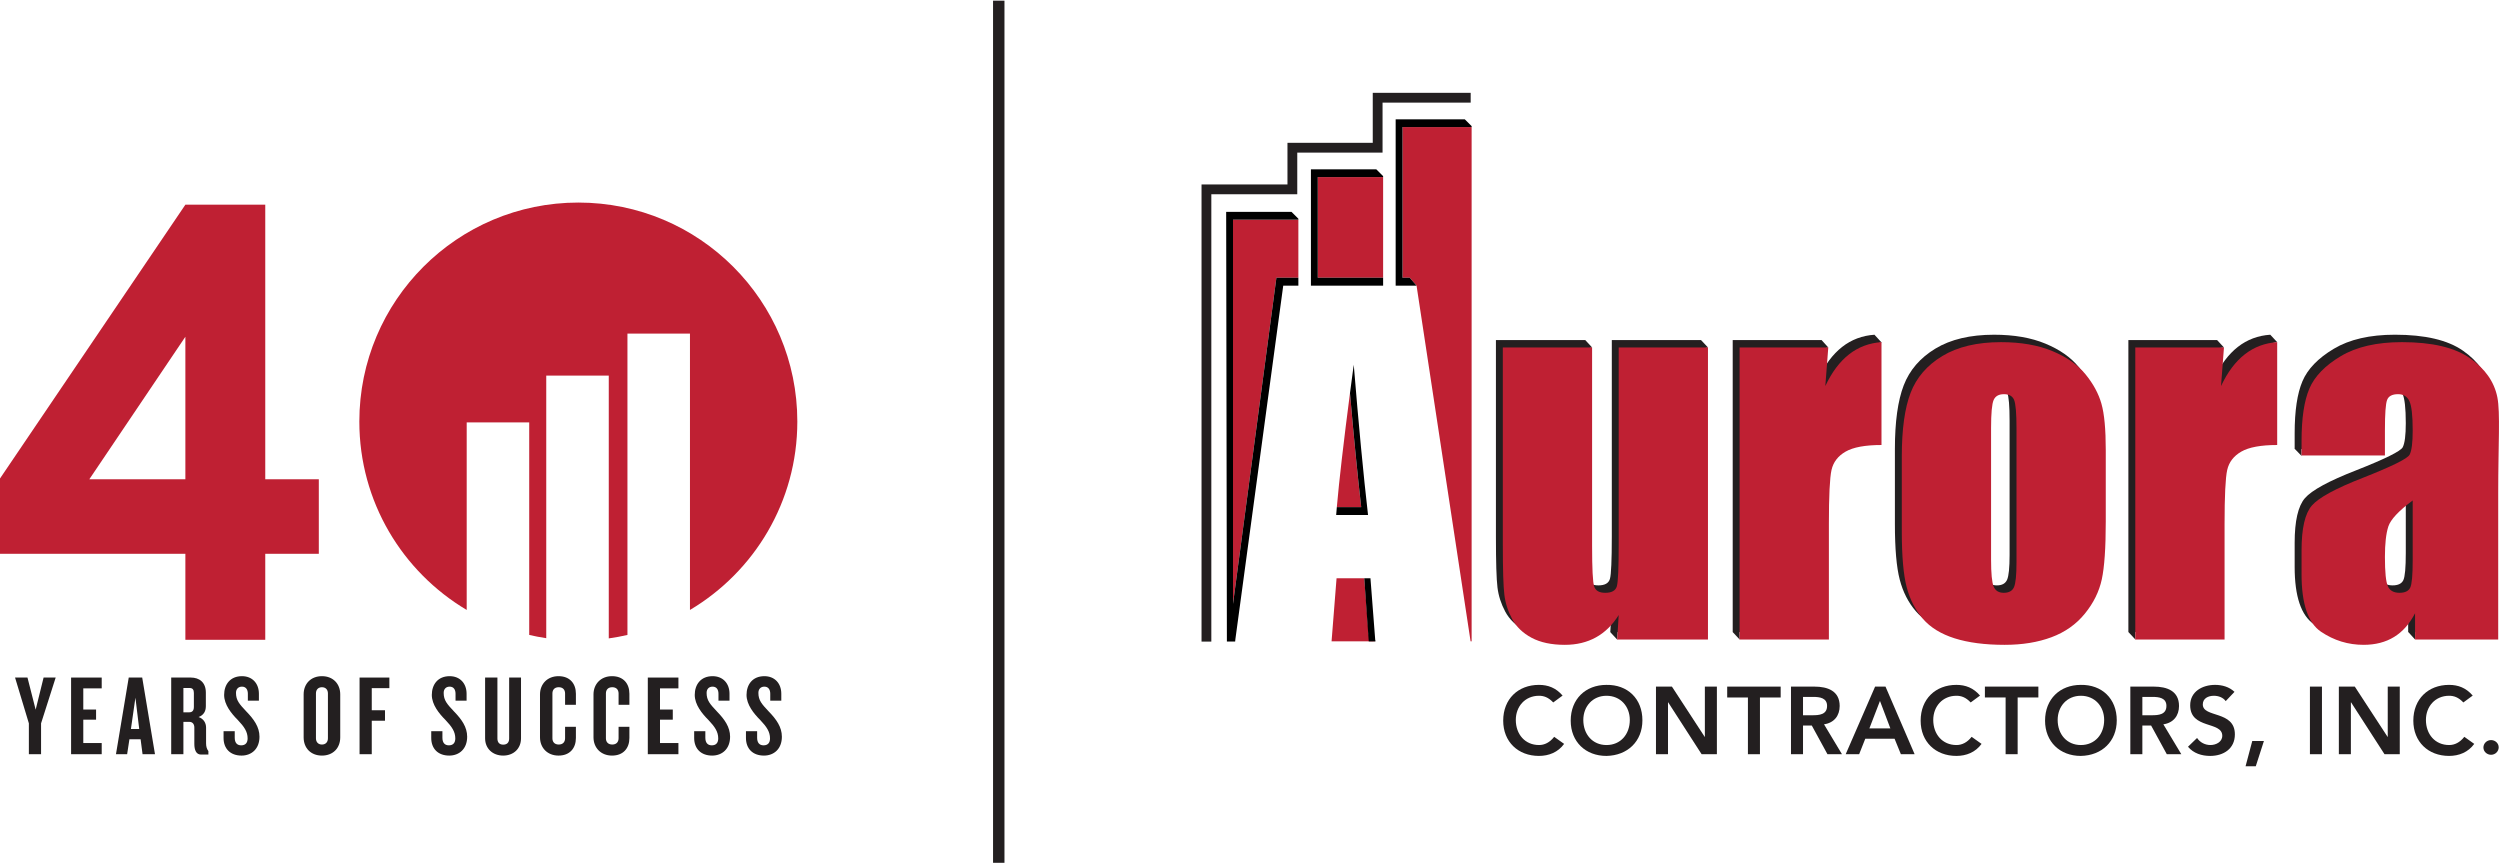 <svg height="168.047" viewBox="0 0 486.912 168.047" width="486.912" xmlns="http://www.w3.org/2000/svg" xmlns:xlink="http://www.w3.org/1999/xlink"><clipPath id="a"><path d="m0 612h792v-612h-792z"/></clipPath><g clip-path="url(#a)" transform="matrix(1.333 0 0 -1.333 -302.602 525.768)"><path d="m0 0c0 17.672-14.326 31.997-31.997 31.997-17.672 0-31.998-14.325-31.998-31.997 0-11.713 6.297-21.951 15.687-27.527v27.399h9.134v-31.051c.819-.188 1.648-.35 2.489-.473v38.365h9.135v-38.396c.923.129 1.832.298 2.729.504v44.026h9.134v-40.374c9.39 5.576 15.687 15.814 15.687 27.527" fill="#bf2033" transform="translate(343.506 332.832)"/><path d="m0 0v-27.398c2.798-1.662 5.871-2.905 9.135-3.653v31.051z" fill="transparent" transform="translate(295.197 332.704)"/><path d="m0 0v-38.365c1.53-.225 3.095-.345 4.687-.345 1.51 0 2.993.112 4.448.314v38.396z" fill="transparent" transform="translate(306.821 339.545)"/><path d="m0 0v-44.027c3.263.748 6.337 1.991 9.135 3.653v40.374z" fill="transparent" transform="translate(318.684 345.68)"/><path d="m0 0h-14.036l14.036 20.825zm11.672 40.121h-11.672l-27.141-40.087.049-.034h-.049v-10.886h27.141v-12.564h11.672v12.564h7.825v10.886h-7.825z" fill="#bf2033" transform="translate(254.093 324.395)"/><path d="m0 0v-126.035" fill="none" stroke="#231f20" stroke-miterlimit="10" stroke-width="1.669" transform="translate(372.937 394.326)"/><g fill="#231f20"><path d="m0 0c-.726.767-1.395.977-2.079.977-2.036 0-3.39-1.563-3.39-3.53 0-2.107 1.354-3.669 3.39-3.669.795 0 1.563.363 2.218 1.2l1.451-1.033c-.892-1.227-2.232-1.757-3.683-1.757-3.041 0-5.217 2.064-5.217 5.148 0 3.166 2.176 5.231 5.217 5.231 1.339 0 2.484-.432 3.46-1.562z" transform="translate(453.952 291.789)"/><path d="m0 0c2.051 0 3.404 1.562 3.404 3.669 0 1.967-1.353 3.53-3.404 3.53-2.037 0-3.39-1.563-3.39-3.53 0-2.107 1.353-3.669 3.39-3.669m-.014 8.789c3.083.056 5.259-2.009 5.259-5.175 0-3.084-2.176-5.148-5.259-5.204-3.041 0-5.217 2.064-5.217 5.148 0 3.166 2.176 5.231 5.217 5.231" transform="translate(461.736 285.567)"/><path d="m0 0h2.33l4.785-7.338.028-.028h-.028l.028.028v7.338h1.757v-9.877h-2.232l-4.882 7.575h-.028v-7.575h-1.758z" transform="translate(468.963 294.105)"/><path d="m0 0h-3.027v1.59h7.813v-1.59h-3.028v-8.287h-1.758z" transform="translate(482.397 292.514)"/><path d="m0 0c.991 0 2.149.084 2.149 1.367 0 1.172-1.088 1.312-1.995 1.312h-1.521v-2.679zm-3.125 4.185h3.432c1.897 0 3.683-.613 3.683-2.832 0-1.422-.823-2.469-2.288-2.678l2.623-4.367h-2.121l-2.287 4.186h-1.284v-4.186h-1.758z" transform="translate(491.814 289.919)"/><path d="m0 0-1.521 4.018-1.548-4.018zm-2.232 6.11h1.52l4.255-9.877h-2.009l-.92 2.26h-4.283l-.893-2.26h-1.967z" transform="translate(503.212 287.994)"/><path d="m0 0c-.726.767-1.395.977-2.079.977-2.037 0-3.39-1.563-3.39-3.53 0-2.107 1.353-3.669 3.39-3.669.795 0 1.563.363 2.218 1.2l1.451-1.033c-.892-1.227-2.232-1.757-3.683-1.757-3.041 0-5.218 2.064-5.218 5.148 0 3.166 2.177 5.231 5.218 5.231 1.339 0 2.483-.432 3.46-1.562z" transform="translate(514.945 291.789)"/><path d="m0 0h-3.027v1.59h7.812v-1.59h-3.027v-8.287h-1.758z" transform="translate(520.05 292.514)"/><path d="m0 0c2.051 0 3.404 1.562 3.404 3.669 0 1.967-1.353 3.53-3.404 3.53-2.037 0-3.39-1.563-3.39-3.53 0-2.107 1.353-3.669 3.39-3.669m-.014 8.789c3.083.056 5.259-2.009 5.259-5.175 0-3.084-2.176-5.148-5.259-5.204-3.041 0-5.218 2.064-5.218 5.148 0 3.166 2.177 5.231 5.218 5.231" transform="translate(531.044 285.567)"/><path d="m0 0c.99 0 2.148.084 2.148 1.367 0 1.172-1.088 1.312-1.995 1.312h-1.52v-2.679zm-3.125 4.185h3.432c1.897 0 3.683-.613 3.683-2.832 0-1.422-.823-2.469-2.288-2.678l2.623-4.367h-2.121l-2.288 4.186h-1.283v-4.186h-1.758z" transform="translate(541.395 289.919)"/><path d="m0 0c-.377.53-1.047.781-1.73.781-.809 0-1.618-.362-1.618-1.269 0-1.981 4.687-.851 4.687-4.367 0-2.12-1.674-3.153-3.613-3.153-1.228 0-2.428.377-3.237 1.34l1.326 1.283c.432-.655 1.172-1.032 1.953-1.032.809 0 1.73.446 1.73 1.353 0 2.162-4.688.921-4.688 4.45 0 2.037 1.814 2.986 3.641 2.986 1.033 0 2.065-.293 2.832-1.019z" transform="translate(552.207 291.984)"/><path d="m0 0h1.702l-1.186-3.683h-1.493z" transform="translate(556.086 286.153)"/><path d="m564.512 294.105h1.758v-9.877h-1.758z"/><path d="m0 0h2.33l4.785-7.338.028-.028h-.028l.028.028v7.338h1.758v-9.877h-2.232l-4.883 7.575h-.028v-7.575h-1.758z" transform="translate(568.739 294.105)"/><path d="m0 0c-.726.767-1.395.977-2.079.977-2.036 0-3.39-1.563-3.39-3.53 0-2.107 1.354-3.669 3.39-3.669.796 0 1.563.363 2.219 1.2l1.45-1.033c-.893-1.227-2.232-1.757-3.683-1.757-3.041 0-5.217 2.064-5.217 5.148 0 3.166 2.176 5.231 5.217 5.231 1.34 0 2.484-.432 3.46-1.562z" transform="translate(586.93 291.789)"/><path d="m0 0c.6 0 1.116-.46 1.116-1.06s-.502-1.089-1.116-1.089c-.586 0-1.116.461-1.116 1.061s.502 1.088 1.116 1.088" transform="translate(590.976 286.292)"/><path d="m0 0c0-2.142-.121-3.465-.363-3.968-.243-.503-.767-.755-1.57-.755-.848 0-1.413.322-1.698.965-.287.643-.427 2.066-.427 4.272 0 1.928.161 3.404.49 4.433s1.518 2.302 3.568 3.824zm13.043 9.873c0 7.052-.225 11.71-.674 13.971-.451 2.265-1.791 4.171-4.017 5.726-2.231 1.554-5.541 2.332-9.933 2.332-3.666 0-6.644-.684-8.937-2.056-2.292-1.37-3.819-2.949-4.579-4.736-.763-1.788-1.141-4.332-1.141-7.627v-2.22l-.024-.002.024-.024v-.038h.035l.975-1.004-.012.999 11.182-.064v3.933c0 2.364.105 3.829.317 4.392.211.562.748.846 1.616.846.763 0 1.307-.334 1.635-1.005.324-.669.49-2.11.49-4.318 0-1.764-.149-2.936-.447-3.516-.3-.578-2.574-1.703-6.824-3.379-3.97-1.547-6.458-2.9-7.463-4.057-1.003-1.158-1.504-3.338-1.504-6.535v-3.51c0-4.315.943-7.112 2.833-8.389 1.888-1.275 3.966-1.916 6.227-1.916 1.728 0 3.217.384 4.466 1.154 1.249.768 2.268 1.925 3.059 3.463v-3.84h.022l.986-1.085-.007 1.085h11.695z" transform="translate(578.519 313.617)"/><path d="m0 0-1.01 1.085c-3.584-.239-6.319-2.378-8.205-6.419l.336 4.406 1.103.151-1.008 1.085h-12.958v-42.672h.011l1.018-1.094-.017 1.094h12.033v16.846c0 4.134.127 6.777.386 7.925.255 1.146.943 2.041 2.058 2.682 1.114.645 2.861.966 5.243.966v13.742z" transform="translate(559.727 344.434)"/><path d="m0 0v.024c-3.584-.238-6.319-2.378-8.207-6.419l.331 4.311 1.112.246-.995 1.098-.015-.017v.004h-12.956v-42.662h-.008l.008-.007v-.002h.002l1.019-1.094-.018 1.094h12.04v16.846c0 4.134.129 6.776.384 7.924.259 1.147.945 2.041 2.06 2.682 1.116.645 2.861.966 5.243.966v13.716l1.023.177z" transform="translate(500.904 345.495)"/><path d="m0 0v.013h-13.042v-28.685c0-3.489-.093-5.554-.27-6.197-.18-.643-.743-.965-1.691-.965-.887 0-1.428.311-1.627.932-.201.62-.301 2.59-.301 5.91v27.712l1.01.208-1.001 1.085-.009-.007v.007h-13.042v-28.783c0-3.665.074-6.116.224-7.348.149-1.234.53-2.417 1.14-3.554.61-1.135 1.559-2.049 2.844-2.736 1.285-.683 2.901-1.027 4.85-1.027 1.714 0 3.229.363 4.546 1.09 1.316.725 2.425 1.815 3.327 3.267l-.223-3.58h.058l-.055-.009 1.028-1.104.05 1.113h12.184v41.376l1.008.21z" transform="translate(475.551 344.728)"/><path d="m0 0c-.418 1.48-1.197 2.917-2.334 4.311s-2.749 2.524-4.842 3.392c-2.091.871-4.596 1.305-7.513 1.305-3.478 0-6.332-.676-8.563-2.028-2.231-1.349-3.774-3.14-4.633-5.371-.858-2.23-1.287-5.329-1.287-9.294v-10.937c0-3.623.233-6.34.707-8.152.471-1.812 1.26-3.357 2.367-4.634 1.103-1.275 2.654-2.229 4.648-2.861 1.995-.63 4.431-.948 7.305-.948 2.576 0 4.855.369 6.84 1.108 1.984.74 3.611 1.887 4.876 3.443 1.266 1.553 2.092 3.225 2.477 5.018.386 1.789.58 4.605.58 8.443v10.452c0 3.023-.209 5.273-.628 6.753m-12.415-23.19c0-1.84-.121-3.036-.36-3.593-.244-.556-.74-.834-1.497-.834-.734 0-1.228.306-1.48.916-.251.607-.378 1.916-.378 3.929v19.208c0 2.181.127 3.555.378 4.119.252.569.755.852 1.512.852.755 0 1.247-.283 1.478-.852.231-.564.347-1.938.347-4.119z" transform="translate(533.044 336.511)"/></g><path d="m0 0v-42.671h-13.265l.223 3.578c-.902-1.451-2.009-2.54-3.327-3.265-1.315-.727-2.831-1.092-4.545-1.092-1.949 0-3.565.346-4.85 1.029-1.286.687-2.233 1.601-2.845 2.736-.609 1.137-.99 2.32-1.139 3.554-.15 1.232-.225 3.681-.225 7.348v28.783h13.043v-29.007c0-3.318.101-5.29.3-5.909.2-.622.742-.932 1.628-.932.948 0 1.511.323 1.692.964.177.643.268 2.71.268 6.199v28.685z" fill="#bf2033" transform="translate(476.559 343.657)"/><path d="m0 0-.434-5.642c1.888 4.041 4.624 6.181 8.208 6.419v-15.03c-2.382 0-4.128-.323-5.245-.966-1.114-.641-1.8-1.537-2.057-2.682-.258-1.148-.384-3.79-.384-7.924v-16.846h-13.046v42.671z" fill="#bf2033" transform="translate(494.139 343.657)"/><path d="m0 0c-.418 1.478-1.195 2.917-2.332 4.311s-2.751 2.524-4.844 3.392c-2.091.869-4.594 1.305-7.513 1.305-3.478 0-6.33-.676-8.561-2.028-2.233-1.349-3.774-3.14-4.634-5.372-.857-2.229-1.288-5.328-1.288-9.295v-10.936c0-3.622.235-6.341.707-8.151.473-1.814 1.262-3.357 2.367-4.634 1.103-1.275 2.654-2.229 4.65-2.861 1.995-.63 4.431-.95 7.305-.95 2.576 0 4.855.371 6.838 1.111 1.985.739 3.611 1.886 4.876 3.442 1.266 1.553 2.092 3.225 2.479 5.018.386 1.789.58 4.603.58 8.441v10.454c0 3.023-.209 5.273-.63 6.753m-12.413-23.192c0-1.838-.123-3.034-.362-3.591-.242-.556-.74-.834-1.497-.834-.732 0-1.228.304-1.48.914-.249.609-.376 1.918-.376 3.931v19.208c0 2.181.127 3.553.376 4.119.252.569.757.85 1.512.85.757 0 1.249-.281 1.48-.85.229-.566.347-1.938.347-4.119z" fill="#bf2033" transform="translate(534.053 335.426)"/><path d="m0 0-.431-5.642c1.889 4.041 4.623 6.181 8.207 6.419v-15.03c-2.382 0-4.13-.323-5.245-.966-1.114-.641-1.8-1.537-2.058-2.682-.257-1.148-.385-3.79-.385-7.924v-16.846h-13.044v42.671z" fill="#bf2033" transform="translate(551.952 343.657)"/><path d="m0 0c0 2.362.104 3.827.317 4.389.21.565.749.847 1.618.847.76 0 1.304-.332 1.633-1.003.326-.669.49-2.11.49-4.319 0-1.765-.149-2.935-.448-3.515-.298-.58-2.574-1.705-6.821-3.379-3.972-1.547-6.461-2.9-7.463-4.057-1.005-1.158-1.506-3.339-1.506-6.535v-3.512c0-4.313.945-7.11 2.834-8.387s3.965-1.918 6.226-1.918c1.728 0 3.217.386 4.468 1.156 1.247.767 2.266 1.925 3.056 3.463v-3.84h12.149v21.42c0 7.052.323 11.71-.125 13.971-.451 2.264-1.791 4.171-4.018 5.724-2.229 1.556-5.542 2.333-9.933 2.333-3.664 0-6.645-.684-8.935-2.055-2.293-1.37-3.819-2.949-4.582-4.737-.76-1.787-1.14-4.331-1.14-7.627v-2.141h12.18zm4.058-19.063c0-2.142-.12-3.465-.362-3.968-.244-.504-.768-.755-1.571-.755-.846 0-1.413.322-1.698.963-.287.643-.427 2.067-.427 4.274 0 1.927.162 3.404.49 4.432.328 1.029 1.517 2.302 3.568 3.825z" fill="#bf2033" transform="translate(575.47 331.596)"/><path d="m0 0h-13.593v-7.304h-12.461v-6.084h-12.556v-66.077" fill="none" stroke="#231f20" stroke-width="1.431" transform="translate(441.89 380.146)"/><path d="m0 0h.151v.001h-.151z" transform="translate(441.876 300.715)"/><path d="m0 0 6.341 47.656h3.209v8.483h-9.55z" fill="#bf2033" transform="translate(407.163 306.19)"/><path d="m0 0-.782.907-.641 8.172h-4.047l-.719-9.079-.012-.137h6.319z" fill="#bf2033" transform="translate(427.763 300.853)"/><path d="m0 0c-.008-.056-.014-.111-.021-.167-.222-1.701-.427-3.311-.616-4.828-.006-.056-.013-.112-.02-.168-.19-1.532-.362-2.971-.517-4.314-.005-.041-.01-.081-.014-.121-.155-1.343-.292-2.591-.413-3.743-.003-.033-.007-.066-.01-.099-.121-1.166-.225-2.235-.309-3.204-.001-.003-.001-.006-.001-.008h3.562c-.536 4.672-1.083 10.233-1.641 16.652" fill="#bf2033" transform="translate(424.254 336.984)"/><path d="m419.546 353.846h9.55v14.704h-9.55z" fill="#bf2033"/><path d="m0 0h1.056l.997-1.157 7.895-51.973h.152v75.138h-10.1z" fill="#bf2033" transform="translate(431.928 353.846)"/><path d="m0 0v.138l-.999.998h-9.55l.105-62.77h1.208l.037.362 6.988 51.633h2.211v1.157h-3.208l-6.342-47.657v56.139z" transform="translate(416.713 362.329)"/><path d="m0 0h-.186l.118-.137h.079z" transform="translate(427.948 300.853)"/><path d="m0 0 .656-9.222.963.006-.011.137-.702 9.079z" transform="translate(426.34 309.932)"/><path d="m0 0c-.678 5.918-1.375 13.238-2.088 21.957-.194-1.441-.376-2.819-.55-4.148.558-6.419 1.105-11.98 1.641-16.652h-3.562c-.035-.401-.069-.79-.097-1.157z" transform="translate(426.892 319.175)"/><path d="m0 0v.138l-.999.999h-9.55v-15.841-1.156h.999 9.55v1.156h-9.55v14.704z" transform="translate(429.096 368.55)"/><path d="m0 0v.138l-.999.999h-10.1v-23.145-1.157h.999 2.053l-.997 1.157h-1.056v22.008z" transform="translate(442.027 375.855)"/><path d="m0 0v-4.506h-1.782v4.506l-2.018 6.693h1.815l1.195-4.692 1.16 4.692h1.766z" fill="#231f20" transform="translate(233.008 288.734)"/><path d="m0 0v11.199h4.473v-1.58h-2.691v-3.094h1.868v-1.481h-1.868v-3.413h2.691v-1.631z" fill="#231f20" transform="translate(237.396 284.228)"/><path d="m0 0-.657-4.573h1.212zm1.042-8.257-.285 2.186h-1.633l-.335-2.186h-1.631l1.866 11.2h1.968l1.867-11.2z" fill="#231f20" transform="translate(246.794 292.485)"/><path d="m0 0c0 .471-.184.724-.606.724h-.925v-3.55h.858c.438 0 .673.254.673.792zm1.027-8.997c-.69 0-.96.673-.96 1.547v2.404c0 .454-.235.825-.722.825h-.876v-4.725h-1.782v11.199h2.859c1.244 0 2.203-.69 2.203-2.202v-1.985c0-.757-.335-1.311-1.059-1.581.724-.252 1.092-.858 1.092-1.547v-2.286c0-.506.119-.859.338-1.144v-.505z" fill="#231f20" transform="translate(255.336 293.175)"/><path d="m0 0c-1.616 0-2.625.992-2.625 2.574v.991h1.633v-.958c0-.706.319-1.109.941-1.109.638 0 .941.386.941 1.009 0 .974-.487 1.698-1.43 2.69-.925.925-2.001 2.237-2.001 3.665 0 1.515.875 2.742 2.607 2.742 1.497 0 2.473-1.043 2.473-2.572v-1.011h-1.614v1.011c0 .622-.287 1.042-.859 1.042-.52 0-.874-.336-.874-.909 0-1.093.487-1.631 1.53-2.74 1.093-1.127 1.901-2.255 1.901-3.667 0-1.782-1.16-2.758-2.623-2.758" fill="#231f20" transform="translate(262.297 284.026)"/><path d="m0 0c0 .538-.319.908-.874.908-.556 0-.875-.37-.875-.908v-6.558c0-.538.319-.909.875-.909.555 0 .874.371.874.909zm-.874-9.081c-1.614 0-2.674 1.092-2.674 2.658v6.288c0 1.549 1.06 2.658 2.674 2.658 1.615 0 2.673-1.109 2.673-2.658v-6.288c0-1.566-1.058-2.658-2.673-2.658" fill="#231f20" transform="translate(274.921 293.107)"/><path d="m0 0v-3.229h1.934v-1.531h-1.934v-4.892h-1.782v11.199h4.356v-1.547z" fill="#231f20" transform="translate(281.326 293.88)"/><path d="m0 0c-1.616 0-2.625.992-2.625 2.574v.991h1.633v-.958c0-.706.319-1.109.941-1.109.638 0 .941.386.941 1.009 0 .974-.487 1.698-1.43 2.69-.925.925-2.001 2.237-2.001 3.665 0 1.515.875 2.742 2.607 2.742 1.497 0 2.473-1.043 2.473-2.572v-1.011h-1.614v1.011c0 .622-.287 1.042-.859 1.042-.52 0-.874-.336-.874-.909 0-1.093.487-1.631 1.53-2.74 1.093-1.127 1.901-2.255 1.901-3.667 0-1.782-1.16-2.758-2.623-2.758" fill="#231f20" transform="translate(292.642 284.026)"/><path d="m0 0c-1.514 0-2.64 1.009-2.64 2.523v8.879h1.799v-8.914c0-.571.303-.89.841-.89.571 0 .874.319.874.89v8.914h1.733v-8.879c0-1.514-1.093-2.523-2.607-2.523" fill="#231f20" transform="translate(300.527 284.026)"/><path d="m0 0c-1.631 0-2.707 1.144-2.707 2.674v6.256c0 1.53 1.076 2.674 2.707 2.674 1.647 0 2.539-1.076 2.539-2.572v-1.614h-1.581v1.647c0 .538-.303.925-.925.925s-.925-.387-.925-.909v-6.558c0-.522.303-.908.925-.908s.925.386.925.924v1.666h1.581v-1.631c0-1.498-.892-2.574-2.539-2.574" fill="#231f20" transform="translate(308.614 284.026)"/><path d="m0 0c-1.631 0-2.707 1.144-2.707 2.674v6.256c0 1.53 1.076 2.674 2.707 2.674 1.647 0 2.539-1.076 2.539-2.572v-1.614h-1.581v1.647c0 .538-.303.925-.925.925s-.925-.387-.925-.909v-6.558c0-.522.303-.908.925-.908s.925.386.925.924v1.666h1.581v-1.631c0-1.498-.892-2.574-2.539-2.574" fill="#231f20" transform="translate(316.431 284.026)"/><path d="m0 0v11.199h4.473v-1.58h-2.691v-3.094h1.868v-1.481h-1.868v-3.413h2.691v-1.631z" fill="#231f20" transform="translate(321.659 284.228)"/><path d="m0 0c-1.616 0-2.625.992-2.625 2.574v.991h1.633v-.958c0-.706.319-1.109.941-1.109.638 0 .941.386.941 1.009 0 .974-.487 1.698-1.43 2.69-.925.925-2.001 2.237-2.001 3.665 0 1.515.875 2.742 2.607 2.742 1.497 0 2.473-1.043 2.473-2.572v-1.011h-1.614v1.011c0 .622-.287 1.042-.859 1.042-.52 0-.874-.336-.874-.909 0-1.093.487-1.631 1.53-2.74 1.093-1.127 1.901-2.255 1.901-3.667 0-1.782-1.16-2.758-2.623-2.758" fill="#231f20" transform="translate(331.058 284.026)"/><path d="m0 0c-1.616 0-2.625.992-2.625 2.574v.991h1.633v-.958c0-.706.319-1.109.941-1.109.638 0 .941.386.941 1.009 0 .974-.487 1.698-1.43 2.69-.925.925-2.001 2.237-2.001 3.665 0 1.515.875 2.742 2.607 2.742 1.497 0 2.473-1.043 2.473-2.572v-1.011h-1.614v1.011c0 .622-.287 1.042-.859 1.042-.52 0-.874-.336-.874-.909 0-1.093.487-1.631 1.53-2.74 1.093-1.127 1.901-2.255 1.901-3.667 0-1.782-1.16-2.758-2.623-2.758" fill="#231f20" transform="translate(338.625 284.026)"/></g></svg>